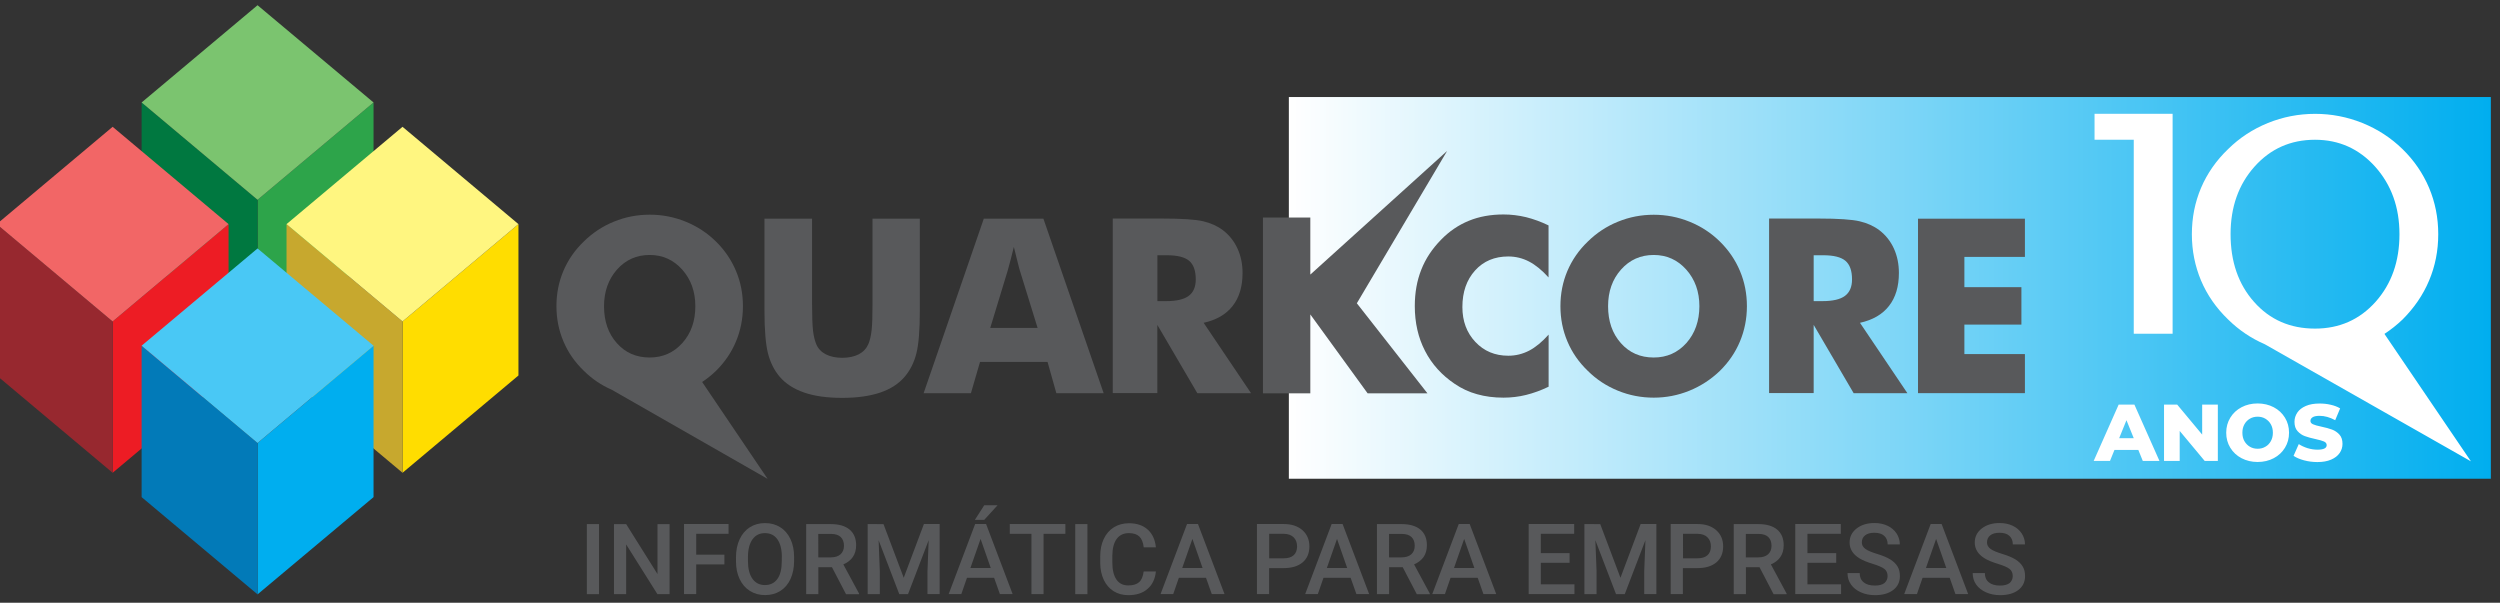 <?xml version="1.0" encoding="utf-8"?>
<!-- Generator: Adobe Illustrator 22.0.1, SVG Export Plug-In . SVG Version: 6.00 Build 0)  -->
<svg version="1.1" id="Layer_1" xmlns="http://www.w3.org/2000/svg" xmlns:xlink="http://www.w3.org/1999/xlink" x="0px" y="0px"
	 viewBox="0 0 3493.6 842.3" style="enable-background:new 0 0 3493.6 842.3;" xml:space="preserve">
<rect x="0" y="0" width="3493.6" height="842.3" fill="#333333" stroke="none"/>
<style type="text/css">
	.st0{fill:url(#SVGID_1_);}
	.st1{fill:#FFFFFF;}
	.st2{fill:#2DA44A;}
	.st3{fill:#007840;}
	.st4{fill:#7BC46F;}
	.st5{fill:#FFDD00;}
	.st6{fill:#C7A82E;}
	.st7{fill:#FFF680;}
	.st8{fill:#ED1C24;}
	.st9{fill:#97282F;}
	.st10{fill:#F26666;}
	.st11{fill:#00AEEF;}
	.st12{fill:#027AB8;}
	.st13{fill:#49C8F5;}
	.st14{fill:#58595B;}
</style>
<linearGradient id="SVGID_1_" gradientUnits="userSpaceOnUse" x1="1801.091" y1="402.321" x2="3480.759" y2="402.321">
	<stop  offset="0" style="stop-color:#FFFFFF"/>
	<stop  offset="1" style="stop-color:#00AEEF"/>
</linearGradient>
<rect x="1801.1" y="135.6" class="st0" width="1679.7" height="533.4"/>
<path class="st1" d="M3212.4,620.6l-7.3,16.4c3.8,2.6,8.7,4.7,14.7,6.3c6,1.6,12.2,2.4,18.6,2.4c7.5,0,13.9-1.1,19.2-3.4
	c5.3-2.3,9.2-5.3,11.9-9.2s4-8.1,4-12.8c0-5.5-1.4-9.8-4.3-13c-2.9-3.2-6.3-5.5-10.3-7c-4-1.5-8.9-2.8-15-4.1
	c-5.3-1.1-9.2-2.2-11.6-3.3c-2.4-1.1-3.6-2.6-3.6-4.7c0-2.1,1-3.8,3-5.1c2-1.3,5.3-2,9.7-2c7.1,0,14.4,2,21.9,6.1l6.9-16.5
	c-3.8-2.3-8.3-4-13.3-5.1c-5-1.2-10.2-1.7-15.4-1.7c-7.6,0-14,1.1-19.3,3.4c-5.2,2.3-9.2,5.3-11.8,9.2c-2.6,3.9-4,8.2-4,13
	c0,5.5,1.4,9.8,4.3,13c2.9,3.2,6.3,5.6,10.3,7c4,1.5,9,2.8,14.9,4.1c5.4,1.2,9.4,2.3,11.8,3.4c2.4,1.1,3.7,2.8,3.7,5
	c0,4.3-4.3,6.4-12.9,6.4c-4.5,0-9.1-0.7-13.8-2.1C3220,624.8,3215.9,622.9,3212.4,620.6 M3133.6,604.7c0-4.4,0.9-8.3,2.8-11.7
	c1.9-3.4,4.4-6,7.7-7.9c3.2-1.9,6.8-2.8,10.8-2.8c4,0,7.6,0.9,10.8,2.8c3.2,1.9,5.8,4.5,7.7,7.9c1.9,3.4,2.8,7.3,2.8,11.7
	c0,4.4-0.9,8.3-2.8,11.7c-1.9,3.4-4.4,6.1-7.7,7.9c-3.2,1.9-6.8,2.8-10.8,2.8c-4,0-7.6-0.9-10.8-2.8c-3.2-1.9-5.8-4.5-7.7-7.9
	C3134.5,613.1,3133.6,609.1,3133.6,604.7 M3116.7,583.7c-3.8,6.2-5.7,13.2-5.7,21c0,7.8,1.9,14.8,5.7,21c3.8,6.2,9,11.1,15.7,14.6
	c6.7,3.5,14.2,5.3,22.5,5.3s15.9-1.8,22.5-5.3c6.7-3.5,11.9-8.4,15.7-14.6c3.8-6.2,5.7-13.2,5.7-21c0-7.8-1.9-14.8-5.7-21
	c-3.8-6.2-9-11.1-15.7-14.6c-6.7-3.5-14.2-5.3-22.5-5.3s-15.9,1.8-22.5,5.3C3125.7,572.6,3120.5,577.5,3116.7,583.7 M2961.4,612.4
	l10.2-25.2l10.2,25.2H2961.4z M2960.7,565.4l-34.9,78.7h22.8l6.2-15.3h33.4l6.2,15.3h23.3l-35-78.7H2960.7z M2981.8,466.4h54.3V159
	H2927v36.3h54.8V466.4z M3077.4,607.3l-34.9-41.9h-18.4v78.7h21.9v-41.9l34.9,41.9h18.4v-78.7h-21.9V607.3z M3353.1,327.3
	c0,38-11.1,69.5-33.4,94.5c-22.3,24.9-50.5,37.4-84.6,37.4c-34.7,0-63.1-12.4-85.1-37.2c-22-24.7-32.9-56.3-32.9-94.8
	c0-37.8,11.1-69.3,33.4-94.3c22.3-25,50.5-37.6,84.6-37.6c33.5,0,61.5,12.6,84.1,37.7C3341.8,258.3,3353.1,289.7,3353.1,327.3
	 M3394.5,392.1c8.5-20.1,12.8-41.7,12.8-64.8c0-23-4.3-44.6-12.8-64.8c-8.6-20.3-21-38.4-37.1-54.1c-16.2-15.8-34.8-27.9-56-36.5
	c-21.2-8.5-43.2-12.8-66.1-12.8c-23.1,0-45.1,4.3-66.1,12.8c-21.1,8.6-39.6,20.7-55.6,36.5c-16.6,15.9-29.2,34-37.8,54.2
	c-8.6,20.3-12.8,41.8-12.8,64.8c0,22.8,4.3,44.3,12.8,64.6c8.6,20.3,21.2,38.4,37.8,54.4c14.9,14.7,32,26.3,51.4,34.7l288,163.6
	l-120.9-178.1h0c9-5.9,17.5-12.6,25.4-20.2C3373.6,430.3,3386,412.3,3394.5,392.1"/>
<g>
	<g>
		<polygon class="st2" points="522,354.8 522,143.2 359.9,279.2 359.9,490.7 		"/>
		<polygon class="st3" points="197.9,354.8 197.9,143.2 359.9,279.2 359.9,490.7 		"/>
		<polygon class="st4" points="359.9,7.3 522,143.2 359.9,279.2 197.9,143.2 		"/>
	</g>
	<g>
		<polygon class="st5" points="724.5,524.7 724.5,313.2 562.5,449.2 562.5,660.7 		"/>
		<polygon class="st6" points="400.4,524.7 400.4,313.2 562.5,449.2 562.5,660.7 		"/>
		<polygon class="st7" points="562.5,177.2 724.5,313.2 562.5,449.2 400.4,313.2 		"/>
	</g>
	<g>
		<polygon class="st8" points="319.4,524.7 319.4,313.2 157.4,449.2 157.4,660.7 		"/>
		<polygon class="st9" points="-4.6,524.7 -4.6,313.2 157.4,449.2 157.4,660.7 		"/>
		<polygon class="st10" points="157.4,177.2 319.4,313.2 157.4,449.2 -4.6,313.2 		"/>
	</g>
	<g>
		<polygon class="st11" points="522,694.7 522,483.1 359.9,619.1 359.9,830.6 		"/>
		<polygon class="st12" points="197.9,694.7 197.9,483.1 359.9,619.1 359.9,830.6 		"/>
		<polygon class="st13" points="359.9,347.2 522,483.1 359.9,619.1 197.9,483.1 		"/>
	</g>
</g>
<g>
	<g>
		<polygon class="st14" points="2680.3,549.4 2680.3,305.6 2829.7,305.6 2829.7,359 2745.1,359 2745.1,401.3 2824.8,401.3 
			2824.8,453.6 2745.1,453.6 2745.1,494.8 2829.7,494.8 2829.7,549.4 		"/>
		<path class="st14" d="M2599.2,451.1c17.7-3.9,31.3-11.7,40.5-23.5c9.3-11.8,13.9-27.2,13.9-46.1c0-12.5-2.3-23.8-7-34.2
			c-4.7-10.3-11.5-18.8-20.2-25.5c-7.8-5.9-17.1-10.1-27.8-12.6c-10.7-2.5-29.7-3.8-56.9-3.8h-69.5v243.9h62.3V454l55.9,95.5h75.1
			L2599.2,451.1z M2578.2,413.5c-6.6,4.9-17.1,7.3-31.4,7.3h-12.3v-64.1h13.3c14.6,0,24.9,2.6,31,7.7c6.2,5.2,9.3,13.9,9.3,26.1
			C2588.1,400.9,2584.8,408.6,2578.2,413.5z"/>
		<path class="st14" d="M2431.5,378.7c-6.5-15.5-15.9-29.2-28.1-41.2c-12.2-12-26.3-21.2-42.4-27.7c-16-6.5-32.7-9.7-50-9.7
			c-17.5,0-34.1,3.2-50,9.7c-16,6.5-30,15.8-42.1,27.7c-12.6,12.1-22.1,25.9-28.6,41.2c-6.5,15.4-9.7,31.8-9.7,49.2
			c0,17.3,3.2,33.7,9.7,49.1c6.5,15.5,16,29.2,28.6,41.3c12.1,12,26.1,21.2,42.1,27.7c15.9,6.5,32.6,9.7,50,9.7
			c17.2,0,33.8-3.2,49.8-9.7c16-6.5,30.2-15.8,42.6-27.7c12.3-12.1,21.7-25.8,28.1-41.2c6.4-15.3,9.7-31.7,9.7-49.3
			C2441.2,410.5,2438,394.1,2431.5,378.7z M2356.7,479.3c-12.1,13.5-27.3,20.3-45.7,20.3c-18.8,0-34.1-6.7-46-20.2
			c-11.9-13.4-17.8-30.6-17.8-51.5c0-20.5,6-37.6,18.1-51.2c12.1-13.6,27.3-20.4,45.7-20.4c18.1,0,33.3,6.8,45.5,20.5
			c12.2,13.7,18.3,30.8,18.3,51.2C2374.7,448.6,2368.7,465.7,2356.7,479.3z"/>
		<path class="st14" d="M2164,315v72.7c-9.1-10.1-18.2-17.5-27.2-22.2c-9-4.7-18.8-7.1-29.1-7.1c-19.1,0-34.6,6.5-46.4,19.6
			c-11.8,13.1-17.7,30.1-17.7,51.1c0,19.6,6,35.8,18.1,48.7c12.1,12.9,27.4,19.3,46.1,19.3c10.3,0,20-2.4,29.1-7.1
			c9-4.7,18.1-12.2,27.2-22.4v72.8c-10.6,5.1-21,8.9-31.5,11.5c-10.4,2.6-21,3.8-31.6,3.8c-13.4,0-25.6-1.6-36.9-4.8
			c-11.3-3.1-21.7-8-31.1-14.4c-18.2-12.2-32.1-27.6-41.6-46.1c-9.6-18.6-14.3-39.5-14.3-62.7c0-18.6,3-35.6,9.1-50.9
			c6-15.3,15.2-29.1,27.4-41.6c11.5-11.9,24.6-20.8,39.1-26.7c14.4-5.9,30.6-8.8,48.4-8.8c10.6,0,21.2,1.3,31.6,3.8
			C2143,306.1,2153.5,309.9,2164,315z"/>
		<path class="st14" d="M1682,451.1c17.7-3.9,31.3-11.7,40.5-23.5c9.3-11.8,13.9-27.2,13.9-46.1c0-12.5-2.3-23.8-7.1-34.2
			c-4.7-10.3-11.5-18.8-20.2-25.5c-7.8-5.9-17.1-10.1-27.7-12.6c-10.7-2.5-29.7-3.8-56.9-3.8H1555v243.9h62.3V454l55.9,95.5h75.1
			L1682,451.1z M1661.1,413.5c-6.6,4.9-17.1,7.3-31.4,7.3h-12.3v-64.1h13.3c14.6,0,24.9,2.6,31,7.7c6.2,5.2,9.3,13.9,9.3,26.1
			C1671,400.9,1667.7,408.6,1661.1,413.5z"/>
		<path class="st14" d="M1458.1,305.6h-83.3l-84.1,243.9h66.1l12.7-43.7h94.4l12.3,43.7h66.1L1458.1,305.6z M1383.8,458.3l24.5-80.5
			c1.4-5,2.8-10.2,4.2-15.6c1.4-5.5,2.8-11.1,4.3-17.2c2.1,8.6,3.8,15.6,5.2,21c1.3,5.5,2.4,9.4,3.1,11.8l24.9,80.5H1383.8z"/>
		<path class="st14" d="M1068.5,305.6h66.3v118.6c0,17.5,0.5,30,1.3,37.6c0.9,7.6,2.4,13.9,4.5,19c2.5,6.2,7,11,13.3,14.3
			c6.3,3.2,14,4.9,23.1,4.9c9.1,0,16.8-1.7,23.1-4.9c6.3-3.3,10.7-8.1,13.4-14.3c2.2-5.1,3.6-11.5,4.5-19c0.9-7.6,1.3-20.1,1.3-37.6
			v-16.7V305.6h66.1v129c0,26.7-1.6,46.5-4.8,59.2c-3.2,12.7-8.6,23.5-16.3,32.6c-8.3,9.8-19.8,17.3-34.3,22.2
			c-14.6,4.9-32.2,7.4-53,7.4c-20.9,0-38.6-2.4-53.1-7.4c-14.5-5-26-12.4-34.4-22.2c-7.6-9-13-19.8-16.3-32.6
			c-3.2-12.7-4.9-32.5-4.9-59.2v-25.4V305.6z"/>
		<polygon class="st14" points="1764.9,549.7 1764.9,304 1831.1,304 1831.1,383.7 2022.3,210.9 1896.1,423.8 1994.8,549.7 
			1911.2,549.7 1831.1,439.4 1831.1,549.7 		"/>
		<path class="st14" d="M1072.7,669.2l-91.5-135.4l0,0c6.8-4.5,13.2-9.6,19.2-15.4c12.3-12.1,21.7-25.8,28.1-41.2
			c6.4-15.3,9.7-31.7,9.7-49.3c0-17.5-3.2-33.9-9.7-49.3c-6.5-15.5-15.9-29.2-28.1-41.2c-12.2-12-26.3-21.2-42.4-27.7
			c-16-6.5-32.7-9.7-50-9.7c-17.5,0-34.1,3.2-50,9.7c-16,6.5-30,15.8-42.1,27.7c-12.6,12.1-22.1,25.9-28.6,41.2
			c-6.5,15.4-9.7,31.8-9.7,49.2c0,17.3,3.2,33.7,9.7,49.1c6.5,15.5,16,29.2,28.6,41.3c11.3,11.2,24.2,20,38.9,26.4l0,0L1072.7,669.2
			z M862.2,376.7c12.1-13.6,27.3-20.4,45.7-20.4c18.1,0,33.3,6.8,45.5,20.5c12.2,13.7,18.3,30.8,18.3,51.2c0,20.6-6,37.8-18.1,51.3
			c-12.1,13.5-27.3,20.3-45.7,20.3c-18.8,0-34.1-6.7-46-20.2C850,466,844.1,448.8,844.1,428C844.1,407.5,850.2,390.3,862.2,376.7z"
			/>
	</g>
	<g>
		<path class="st14" d="M837.1,830.3h-17v-97.9h17V830.3z"/>
		<path class="st14" d="M935.7,830.3h-17L875,760.8v69.5h-17v-97.9h17l43.8,69.8v-69.8h16.9V830.3z"/>
		<path class="st14" d="M1012.3,788.7h-39.4v41.5h-17v-97.9h62.2V746h-45.2v29.1h39.4V788.7z"/>
		<path class="st14" d="M1109.7,783.8c0,9.6-1.7,18-5,25.3c-3.3,7.2-8.1,12.8-14.2,16.7c-6.2,3.9-13.3,5.8-21.3,5.8
			c-7.9,0-15-1.9-21.2-5.8c-6.2-3.9-11-9.4-14.4-16.6c-3.4-7.2-5.1-15.4-5.1-24.8v-5.5c0-9.6,1.7-18,5.1-25.3
			c3.4-7.3,8.2-12.9,14.3-16.8c6.2-3.9,13.2-5.8,21.2-5.8c8,0,15.1,1.9,21.2,5.8c6.2,3.8,10.9,9.4,14.3,16.5
			c3.4,7.2,5.1,15.6,5.1,25.1V783.8z M1092.6,778.7c0-10.9-2.1-19.2-6.2-25c-4.1-5.8-9.9-8.7-17.5-8.7c-7.4,0-13.1,2.9-17.3,8.6
			c-4.1,5.8-6.3,13.9-6.4,24.5v5.7c0,10.8,2.1,19.1,6.3,25c4.2,5.9,10,8.8,17.5,8.8c7.5,0,13.3-2.9,17.4-8.6
			c4.1-5.7,6.1-14.1,6.1-25.2V778.7z"/>
		<path class="st14" d="M1162.6,792.6h-19v37.7h-17v-97.9h34.4c11.3,0,20,2.5,26.2,7.6c6.1,5.1,9.2,12.4,9.2,22
			c0,6.6-1.6,12-4.7,16.5s-7.6,7.8-13.2,10.2l22,40.8v0.9h-18.2L1162.6,792.6z M1143.6,778.9h17.5c5.7,0,10.2-1.4,13.5-4.3
			c3.2-2.9,4.8-6.9,4.8-11.9c0-5.2-1.5-9.3-4.5-12.2c-3-2.9-7.4-4.3-13.4-4.4h-18V778.9z"/>
		<path class="st14" d="M1234.6,732.3l28.3,75.1l28.2-75.1h22v97.9h-17V798l1.7-43.2l-28.9,75.5h-12.2l-28.9-75.4l1.7,43.1v32.3h-17
			v-97.9H1234.6z"/>
		<path class="st14" d="M1389.2,807.4h-37.9l-7.9,22.8h-17.7l37-97.9h15.3l37.1,97.9h-17.8L1389.2,807.4z M1356.1,793.7h28.4
			l-14.2-40.6L1356.1,793.7z M1375.4,706.1h18.6l-18.6,20.4l-13.1,0L1375.4,706.1z"/>
		<path class="st14" d="M1488.8,746h-30.5v84.2h-16.9V746h-30.3v-13.7h77.7V746z"/>
		<path class="st14" d="M1519.6,830.3h-17v-97.9h17V830.3z"/>
		<path class="st14" d="M1615.3,798.4c-1,10.4-4.8,18.6-11.6,24.5c-6.7,5.9-15.7,8.8-26.8,8.8c-7.8,0-14.7-1.8-20.6-5.5
			c-5.9-3.7-10.5-9-13.8-15.8c-3.2-6.8-4.9-14.7-5-23.7v-9.1c0-9.2,1.6-17.4,4.9-24.4c3.3-7,8-12.5,14.1-16.3
			c6.1-3.8,13.2-5.7,21.2-5.7c10.8,0,19.5,2.9,26.1,8.8c6.6,5.9,10.4,14.1,11.5,24.9h-17c-0.8-7-2.9-12.1-6.2-15.2
			c-3.3-3.1-8.1-4.7-14.5-4.7c-7.4,0-13.1,2.7-17.1,8.1c-4,5.4-6,13.3-6.1,23.8v8.7c0,10.6,1.9,18.7,5.7,24.2
			c3.8,5.6,9.3,8.3,16.6,8.3c6.7,0,11.7-1.5,15.1-4.5c3.4-3,5.5-8,6.4-15H1615.3z"/>
		<path class="st14" d="M1685.3,807.4h-37.9l-7.9,22.8h-17.7l37-97.9h15.3l37.1,97.9h-17.8L1685.3,807.4z M1652.1,793.7h28.4
			l-14.2-40.6L1652.1,793.7z"/>
		<path class="st14" d="M1773.5,793.9v36.3h-17v-97.9h37.5c10.9,0,19.6,2.9,26.1,8.6c6.4,5.7,9.7,13.2,9.7,22.6
			c0,9.6-3.2,17.1-9.5,22.4c-6.3,5.3-15.1,8-26.5,8H1773.5z M1773.5,780.2h20.4c6.1,0,10.7-1.4,13.9-4.3c3.2-2.8,4.8-7,4.8-12.3
			c0-5.3-1.6-9.5-4.8-12.7c-3.2-3.2-7.7-4.8-13.3-4.9h-20.9V780.2z"/>
		<path class="st14" d="M1887.4,807.4h-37.9l-7.9,22.8h-17.7l37-97.9h15.3l37.1,97.9h-17.8L1887.4,807.4z M1854.2,793.7h28.4
			l-14.2-40.6L1854.2,793.7z"/>
		<path class="st14" d="M1960.2,792.6h-19v37.7h-17v-97.9h34.4c11.3,0,20,2.5,26.2,7.6c6.1,5.1,9.2,12.4,9.2,22
			c0,6.6-1.6,12-4.7,16.5c-3.2,4.4-7.6,7.8-13.2,10.2l22,40.8v0.9h-18.2L1960.2,792.6z M1941.2,778.9h17.5c5.7,0,10.2-1.4,13.5-4.3
			c3.2-2.9,4.8-6.9,4.8-11.9c0-5.2-1.5-9.3-4.5-12.2c-3-2.9-7.4-4.3-13.4-4.4h-18V778.9z"/>
		<path class="st14" d="M2065,807.4h-37.9l-7.9,22.8h-17.7l37-97.9h15.3l37.1,97.9H2073L2065,807.4z M2031.9,793.7h28.4l-14.2-40.6
			L2031.9,793.7z"/>
		<path class="st14" d="M2193.4,786.5h-40.2v30.1h47v13.6h-64v-97.9h63.6V746h-46.6v27h40.2V786.5z"/>
		<path class="st14" d="M2236.2,732.3l28.3,75.1l28.2-75.1h22v97.9h-17V798l1.7-43.2l-28.9,75.5h-12.2l-28.9-75.4l1.7,43.1v32.3h-17
			v-97.9H2236.2z"/>
		<path class="st14" d="M2351.7,793.9v36.3h-17v-97.9h37.5c10.9,0,19.6,2.9,26.1,8.6c6.4,5.7,9.7,13.2,9.7,22.6
			c0,9.6-3.2,17.1-9.5,22.4c-6.3,5.3-15.1,8-26.5,8H2351.7z M2351.7,780.2h20.5c6.1,0,10.7-1.4,13.9-4.3c3.2-2.8,4.8-7,4.8-12.3
			c0-5.3-1.6-9.5-4.8-12.7c-3.2-3.2-7.7-4.8-13.3-4.9h-20.9V780.2z"/>
		<path class="st14" d="M2458.8,792.6h-19v37.7h-17v-97.9h34.4c11.3,0,20,2.5,26.2,7.6c6.1,5.1,9.2,12.4,9.2,22
			c0,6.6-1.6,12-4.7,16.5s-7.6,7.8-13.2,10.2l22,40.8v0.9h-18.2L2458.8,792.6z M2439.8,778.9h17.5c5.7,0,10.2-1.4,13.5-4.3
			c3.2-2.9,4.8-6.9,4.8-11.9c0-5.2-1.5-9.3-4.5-12.2c-3-2.9-7.4-4.3-13.4-4.4h-18V778.9z"/>
		<path class="st14" d="M2566,786.5h-40.2v30.1h47v13.6h-64v-97.9h63.6V746h-46.6v27h40.2V786.5z"/>
		<path class="st14" d="M2637.8,805c0-4.3-1.5-7.6-4.5-10c-3-2.3-8.5-4.7-16.4-7.1c-7.9-2.4-14.2-5-18.8-7.9
			c-8.9-5.6-13.4-12.9-13.4-21.9c0-7.9,3.2-14.4,9.7-19.5s14.8-7.7,25.1-7.7c6.8,0,12.9,1.3,18.2,3.8c5.3,2.5,9.5,6.1,12.6,10.7
			c3,4.6,4.6,9.8,4.6,15.4h-17c0-5.1-1.6-9.1-4.8-12c-3.2-2.9-7.8-4.3-13.8-4.3c-5.6,0-9.9,1.2-12.9,3.6c-3.1,2.4-4.6,5.7-4.6,10
			c0,3.6,1.7,6.6,5,9c3.3,2.4,8.8,4.7,16.4,7c7.6,2.3,13.7,4.8,18.4,7.7c4.6,2.9,8,6.2,10.2,10c2.2,3.7,3.2,8.1,3.2,13.2
			c0,8.2-3.1,14.7-9.4,19.5c-6.3,4.8-14.7,7.2-25.5,7.2c-7.1,0-13.6-1.3-19.5-3.9c-5.9-2.6-10.6-6.2-13.9-10.9
			c-3.3-4.6-4.9-10-4.9-16.1h17c0,5.6,1.8,9.9,5.5,12.9c3.7,3.1,8.9,4.6,15.8,4.6c5.9,0,10.4-1.2,13.4-3.6
			C2636.3,812.1,2637.8,809,2637.8,805z"/>
		<path class="st14" d="M2724.6,807.4h-37.9l-7.9,22.8H2661l37-97.9h15.3l37.1,97.9h-17.8L2724.6,807.4z M2691.4,793.7h28.4
			l-14.2-40.6L2691.4,793.7z"/>
		<path class="st14" d="M2812.7,805c0-4.3-1.5-7.6-4.5-10c-3-2.3-8.5-4.7-16.4-7.1c-7.9-2.4-14.2-5-18.8-7.9
			c-8.9-5.6-13.4-12.9-13.4-21.9c0-7.9,3.2-14.4,9.7-19.5s14.8-7.7,25.1-7.7c6.8,0,12.9,1.3,18.2,3.8c5.3,2.5,9.5,6.1,12.6,10.7
			c3,4.6,4.6,9.8,4.6,15.4h-17c0-5.1-1.6-9.1-4.8-12c-3.2-2.9-7.8-4.3-13.8-4.3c-5.6,0-9.9,1.2-12.9,3.6c-3.1,2.4-4.6,5.7-4.6,10
			c0,3.6,1.7,6.6,5,9c3.3,2.4,8.8,4.7,16.4,7c7.6,2.3,13.7,4.8,18.4,7.7c4.6,2.9,8,6.2,10.2,10c2.2,3.7,3.2,8.1,3.2,13.2
			c0,8.2-3.1,14.7-9.4,19.5c-6.3,4.8-14.7,7.2-25.5,7.2c-7.1,0-13.6-1.3-19.5-3.9c-5.9-2.6-10.6-6.2-13.9-10.9
			c-3.3-4.6-4.9-10-4.9-16.1h17c0,5.6,1.8,9.9,5.5,12.9c3.7,3.1,8.9,4.6,15.8,4.6c5.9,0,10.4-1.2,13.4-3.6
			C2811.2,812.1,2812.7,809,2812.7,805z"/>
	</g>
</g>
</svg>
